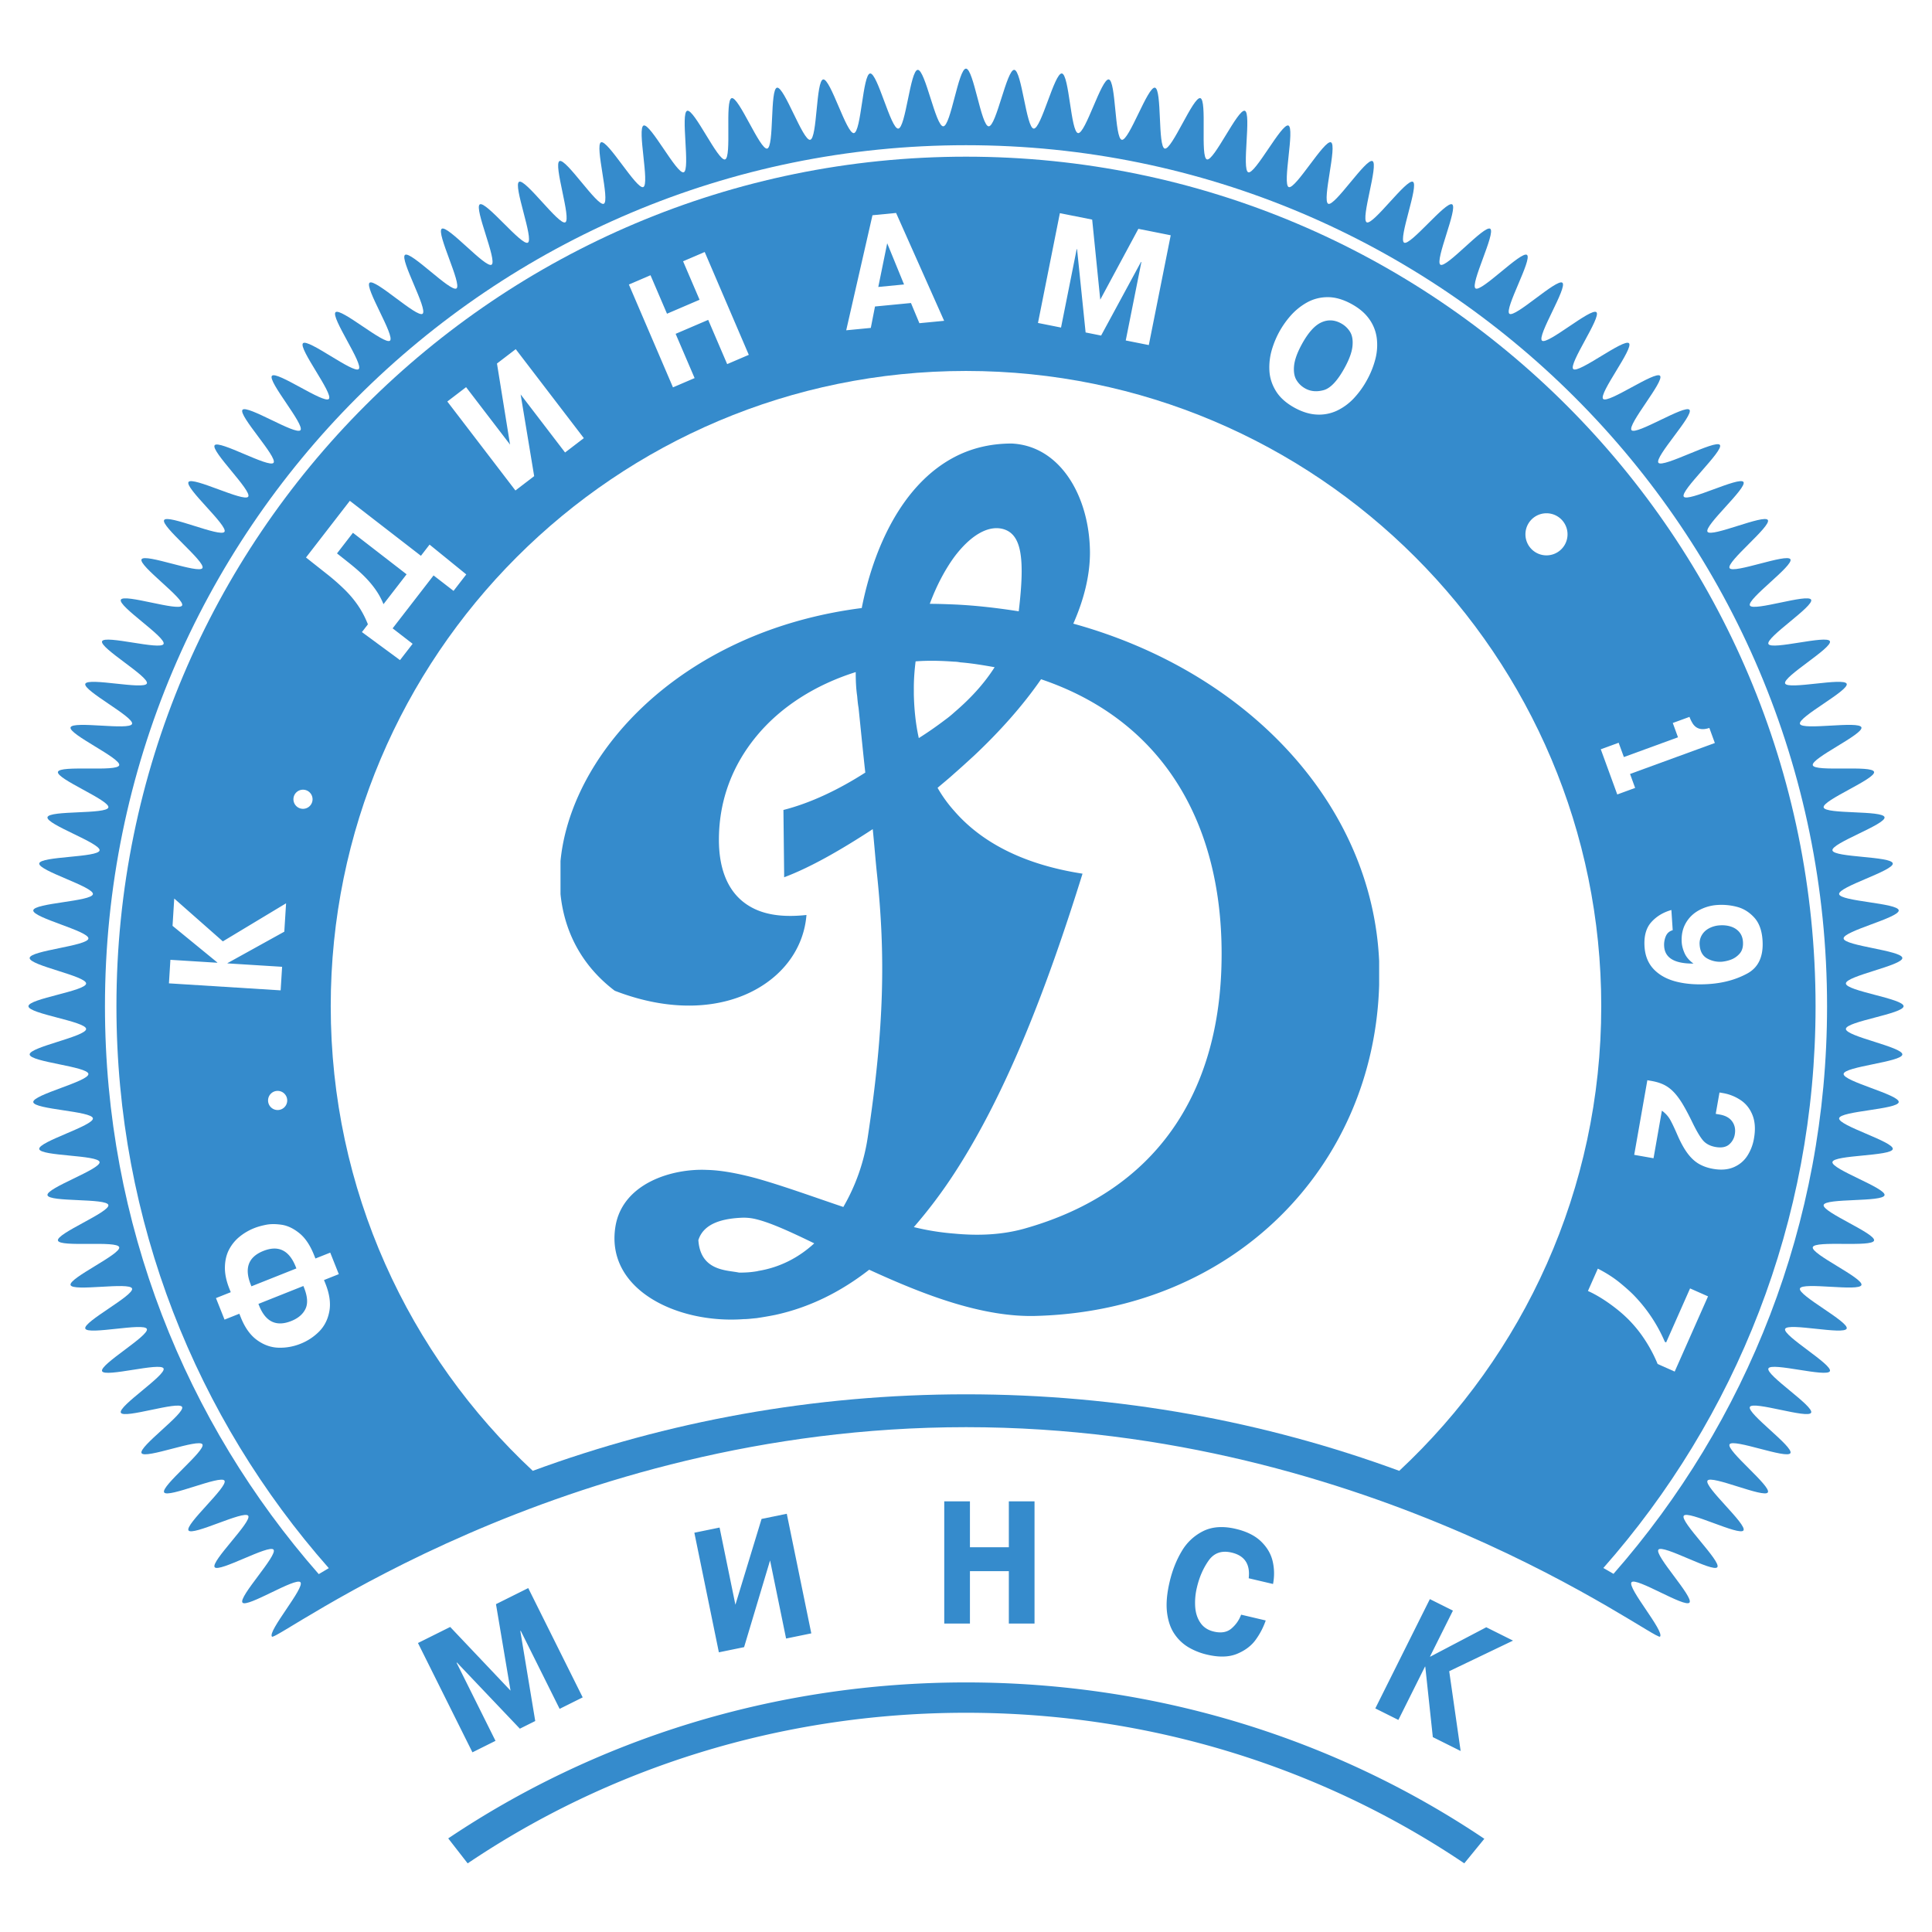 <svg xmlns="http://www.w3.org/2000/svg" width="2500" height="2500" viewBox="0 0 192.756 192.756"><g fill-rule="evenodd" clip-rule="evenodd"><path fill="#fff" d="M0 0h192.756v192.756H0V0z"/><path d="M96.378 142.389c40.663 0 68.77 21.418 69.243 20.898s-3.303-4.896-2.842-5.428 5.334 2.576 5.781 2.033-3.531-4.734-3.098-5.285c.436-.555 5.453 2.314 5.875 1.752.42-.564-3.754-4.561-3.346-5.135.408-.572 5.559 2.051 5.953 1.467s-3.967-4.375-3.586-4.969 5.652 1.777 6.02 1.174-4.174-4.184-3.82-4.795c.354-.613 5.734 1.5 6.072.877.338-.621-4.367-3.979-4.045-4.609.324-.633 5.803 1.217 6.111.576s-4.555-3.768-4.262-4.416 5.857.928 6.135.271-4.73-3.547-4.469-4.211c.264-.664 5.898.637 6.143-.037.248-.672-4.895-3.318-4.664-3.998.229-.68 5.922.34 6.137-.348.213-.688-5.053-3.082-4.855-3.775.197-.695 5.936.039 6.115-.664.18-.701-5.195-2.836-5.031-3.545.162-.707 5.93-.266 6.076-.98s-5.328-2.586-5.199-3.307 5.91-.572 6.021-1.299-5.449-2.33-5.355-3.062c.094-.73 5.875-.881 5.949-1.619.076-.738-5.557-2.064-5.5-2.809.057-.742 5.824-1.193 5.861-1.941.039-.748-5.652-1.795-5.635-2.549.02-.752 5.758-1.508 5.758-2.266s-5.738-1.514-5.758-2.266c-.018-.754 5.674-1.799 5.635-2.548-.037-.749-5.805-1.2-5.861-1.943s5.576-2.069 5.5-2.808c-.074-.738-5.855-.888-5.949-1.62s5.467-2.335 5.355-3.062-5.893-.578-6.021-1.299 5.346-2.593 5.199-3.308c-.146-.714-5.914-.271-6.076-.979-.164-.708 5.211-2.845 5.031-3.546-.18-.702-5.918.032-6.115-.663s5.068-3.089 4.854-3.776c-.213-.688-5.906.332-6.135-.348-.23-.68 4.912-3.326 4.664-3.998-.244-.673-5.879.628-6.143-.037-.262-.665 4.746-3.555 4.469-4.211s-5.842.92-6.135.272 4.57-3.776 4.262-4.416c-.309-.64-5.787 1.208-6.111.577-.322-.632 4.383-3.988 4.045-4.61-.338-.623-5.719 1.49-6.072.877-.354-.613 4.188-4.191 3.82-4.795-.367-.604-5.639 1.768-6.02 1.174s3.98-4.385 3.586-4.969-5.545 2.04-5.953 1.466c-.408-.574 4.023-4.6 3.602-5.164-.422-.564-5.695 2.335-6.131 1.783-.434-.553 3.545-4.744 3.098-5.286s-5.32 2.564-5.781 2.033c-.461-.531 3.314-4.908 2.842-5.428-.473-.52-5.191 2.817-5.676 2.31-.484-.509 3.074-5.062 2.578-5.558-.498-.497-5.051 3.063-5.559 2.579-.508-.485 2.83-5.204 2.309-5.676-.52-.473-4.896 3.301-5.428 2.841s2.576-5.333 2.033-5.781c-.541-.447-4.732 3.532-5.285 3.097s2.316-5.453 1.752-5.874c-.562-.421-4.559 3.753-5.133 3.346-.574-.408 2.049-5.559 1.467-5.954-.586-.394-4.377 3.968-4.971 3.587-.594-.38 1.777-5.653 1.174-6.02-.604-.366-4.182 4.172-4.795 3.82-.613-.353 1.5-5.734.879-6.072-.623-.338-3.98 4.368-4.611 4.044-.631-.323 1.217-5.802.576-6.111-.639-.308-3.766 4.555-4.414 4.261-.648-.293.928-5.856.271-6.134-.656-.277-3.547 4.73-4.211 4.468-.666-.262.635-5.897-.037-6.143s-3.318 4.896-3.998 4.666c-.68-.23.34-5.923-.348-6.137s-3.082 5.051-3.777 4.854c-.693-.197.039-5.934-.662-6.114-.701-.18-2.838 5.195-3.547 5.032-.707-.164-.264-5.93-.979-6.076-.715-.146-2.586 5.328-3.307 5.199-.723-.129-.574-5.911-1.301-6.022-.727-.111-2.328 5.449-3.061 5.356s-.883-5.875-1.621-5.951c-.736-.075-2.062 5.558-2.807 5.501s-1.195-5.824-1.943-5.862-1.793 5.654-2.547 5.635-1.508-5.757-2.266-5.757-1.514 5.738-2.267 5.757c-.753.019-1.799-5.673-2.548-5.635-.748.038-1.199 5.806-1.942 5.862s-2.069-5.576-2.808-5.501c-.738.075-.888 5.857-1.62 5.951s-2.335-5.467-3.062-5.356c-.727.111-.578 5.893-1.299 6.022-.721.128-2.593-5.345-3.308-5.199-.715.146-.271 5.913-.979 6.076S73.702 9.612 73 9.792c-.701.181.032 5.917-.663 6.114-.694.198-3.088-5.067-3.776-4.854s.332 5.906-.348 6.137c-.68.23-3.326-4.912-3.999-4.666s.628 5.881-.036 6.143-3.555-4.746-4.211-4.468c-.657.278.92 5.841.272 6.134-.648.293-3.776-4.569-4.416-4.261-.64.309 1.208 5.788.576 6.111-.631.324-3.988-4.382-4.61-4.044s1.491 5.72.877 6.072c-.613.353-4.191-4.187-4.795-3.82-.603.367 1.769 5.64 1.174 6.02-.594.381-4.386-3.981-4.969-3.587-.584.395 2.039 5.546 1.466 5.954-.574.408-4.57-3.767-5.134-3.346-.563.421 2.306 5.439 1.753 5.874s-4.744-3.544-5.287-3.097c-.542.448 2.565 5.321 2.034 5.781S34 30.676 33.48 31.148c-.52.472 2.817 5.191 2.309 5.676-.508.484-5.061-3.075-5.558-2.579-.496.497 3.063 5.049 2.579 5.558-.484.508-5.204-2.829-5.676-2.31-.472.52 3.301 4.897 2.841 5.428-.46.531-5.334-2.575-5.781-2.033s3.532 4.733 3.097 5.286c-.434.553-5.453-2.316-5.874-1.752-.421.563 3.754 4.559 3.346 5.133-.408.574-5.559-2.05-5.954-1.466s3.967 4.375 3.587 4.969c-.381.594-5.653-1.778-6.02-1.174-.367.604 4.172 4.182 3.82 4.795-.353.613-5.734-1.5-6.072-.877-.338.622 4.368 3.979 4.045 4.61-.323.631-5.802-1.217-6.111-.577-.308.64 4.554 3.767 4.261 4.416-.293.648-5.857-.929-6.134-.272-.278.657 4.73 3.547 4.468 4.211-.262.665-5.896-.636-6.143.037-.247.672 4.896 3.318 4.666 3.998-.23.68-5.922-.339-6.136.348s5.051 3.082 4.854 3.776-5.934-.037-6.114.664c-.181.701 5.195 2.838 5.032 3.546s-5.93.265-6.076.979c-.146.715 5.328 2.587 5.199 3.308-.128.721-5.91.572-6.021 1.299-.111.727 5.449 2.329 5.356 3.062-.093.732-5.875.882-5.951 1.62-.075.738 5.558 2.064 5.501 2.808s-5.825 1.194-5.862 1.943c-.038.749 5.654 1.794 5.635 2.548-.02.752-5.757 1.508-5.757 2.266s5.738 1.514 5.757 2.266c.019.754-5.673 1.801-5.635 2.549.038.748 5.806 1.199 5.862 1.941.057.744-5.576 2.07-5.501 2.809s5.857.889 5.951 1.619c.093.732-5.467 2.336-5.356 3.062.111.727 5.893.578 6.021 1.299.129.721-5.345 2.592-5.199 3.307s5.913.273 6.076.98c.164.709-5.212 2.844-5.032 3.545.181.703 5.917-.031 6.114.664.197.693-5.067 3.088-4.854 3.775s5.906-.332 6.136.348c.23.682-4.912 3.326-4.666 3.998.246.674 5.881-.627 6.143.037.262.664-4.746 3.555-4.468 4.211.277.658 5.841-.92 6.134-.271.293.648-4.569 3.775-4.261 4.416.309.641 5.788-1.209 6.111-.576.323.631-4.383 3.988-4.045 4.609.338.623 5.72-1.49 6.073-.877.352.611-4.187 4.191-3.82 4.795.367.604 5.639-1.768 6.02-1.174.38.594-3.981 4.385-3.587 4.969.395.584 5.546-2.039 5.954-1.467.409.574-3.767 4.57-3.346 5.135.421.562 5.44-2.307 5.874-1.752.435.553-3.544 4.742-3.097 5.285s5.321-2.564 5.781-2.033-3.313 4.908-2.841 5.428c.474.518 28.58-20.9 69.243-20.9z" fill="#358bcc"/><path d="M53.139 146.75c13.414-4.934 27.994-7.639 43.239-7.639 15.245 0 29.825 2.705 43.239 7.639l-.008-.01c12.396-11.57 20.148-28.055 20.148-46.35 0-35.003-28.377-63.38-63.38-63.38s-63.38 28.377-63.38 63.38c0 18.303 7.758 34.793 20.166 46.363l-.024-.003z" fill="#fff"/><path d="M44.72 183.418c14.603-9.805 32.423-15.562 51.659-15.562 19.258 0 37.1 5.773 51.713 15.6l-2 2.449c-14.041-9.461-31.195-15.021-49.713-15.021-18.522 0-35.677 5.562-49.72 15.025l-1.939-2.491zM107.084 62.222c1.061-2.4 1.662-4.801 1.662-7.104-.035-5.547-2.936-10.64-7.814-10.867-2.156 0-4.066.486-5.728 1.362-5.233 2.757-8.062 9.115-9.228 15.052-3.818.486-7.354 1.427-10.501 2.692-11.846 4.769-18.74 14.143-19.553 22.545v3.309c.389 3.795 2.157 7.168 5.41 9.635 5.692 2.205 10.678 1.783 14.143-.162 2.899-1.623 4.738-4.282 4.986-7.396-2.086.227-3.713.032-4.986-.519-2.758-1.2-3.783-3.925-3.748-7.137.035-3.925 1.414-7.363 3.748-10.186 2.404-2.919 5.87-5.125 9.9-6.391 0 .876.036 1.655.142 2.369.035.389.071.811.142 1.2.212 2.044.46 4.574.672 6.456-2.582 1.654-5.375 3.017-8.168 3.73l.071 6.358v.357c2.687-1.006 5.763-2.79 8.839-4.801.142 1.33.283 3.179.424 4.477.849 8.044.743 15.279-.919 26.244a19.663 19.663 0 0 1-2.439 6.975c-3.077-1.039-6.011-2.109-8.663-2.855-1.803-.486-3.5-.811-4.95-.844-3.466-.162-8.416 1.33-9.123 5.643-1.025 6.326 6.223 9.734 12.799 9.246.424 0 .849-.064 1.273-.098a37.277 37.277 0 0 0 1.874-.324c3.43-.746 6.541-2.303 9.37-4.508 2.687 1.232 5.587 2.465 8.486 3.34 2.794.844 5.622 1.363 8.274 1.266 19.658-.584 33.59-14.889 34.119-33.021v-2.174-.194c-.707-15.671-13.118-28.874-30.514-33.675zm-31.468 64.585c-.071.033-.105.033-.141.033-.566.098-1.131.129-1.733.129-1.131-.26-3.854-.096-4.066-3.242.53-1.688 2.44-2.174 4.491-2.24.354 0 .813.033 1.308.162 1.45.357 3.43 1.266 5.763 2.4-1.521 1.396-3.395 2.4-5.622 2.758zm19.588-71.234c1.556-2.076 3.323-3.211 4.88-2.79 1.838.52 2.191 2.887 1.555 8.207-2.086-.324-4.242-.584-6.435-.682-.813-.032-1.626-.064-2.44-.064.673-1.817 1.521-3.407 2.44-4.671zm-4.031 13.072c0-.908.07-1.784.177-2.66 1.273-.098 2.546-.065 3.854.032.212 0 .424.032.601.065 1.203.097 2.333.292 3.429.486-1.096 1.72-2.475 3.179-4.03 4.509a9.966 9.966 0 0 1-.919.746 36.352 36.352 0 0 1-2.616 1.817c-.318-1.428-.46-2.888-.495-4.347l-.001-.648zm30.69 27.767c-.354 12.586-6.398 22.447-19.693 26.178-2.229.617-4.561.713-6.966.486a24.942 24.942 0 0 1-4.031-.648 48.475 48.475 0 0 0 4.031-5.352c5.304-8.143 9.335-18.783 12.8-29.909-6.082-.941-10.184-3.244-12.8-6.261a13.46 13.46 0 0 1-1.662-2.303c.566-.487 1.132-.941 1.662-1.427.672-.584 1.343-1.201 2.015-1.817 2.512-2.368 4.811-4.931 6.648-7.591 12.586 4.251 18.385 15.053 17.996 28.644zM51.867 172.471l-6.275-6.598-.038.02 3.882 7.791-2.301 1.146-5.434-10.906 3.215-1.602 6.021 6.354-1.453-8.629 3.218-1.604 5.433 10.905-2.301 1.146-3.881-7.791-.041.022 1.488 8.982-1.533.764zM73.371 160.105l2.61-8.56 2.516-.516 2.446 11.932-2.515.516-1.598-7.795-2.592 8.654-2.516.516-2.446-11.932 2.516-.516 1.579 7.701zM96.771 156.754v5.226h-2.563v-12.193h2.563v4.582h3.881v-4.582h2.563v12.193h-2.563v-5.226h-3.881zM123.826 161.096l2.455.578a7.299 7.299 0 0 1-.982 1.9c-.432.609-1.053 1.084-1.861 1.422-.809.34-1.809.369-3.004.088a6.6 6.6 0 0 1-1.822-.713 4.366 4.366 0 0 1-1.422-1.33c-.393-.566-.643-1.281-.752-2.145-.107-.865-.023-1.887.254-3.066.266-1.135.666-2.152 1.201-3.051a5.104 5.104 0 0 1 2.15-2.02c.898-.445 1.98-.52 3.24-.225 1.084.254 1.926.672 2.529 1.254s.99 1.242 1.162 1.982c.172.738.184 1.492.037 2.264l-2.428-.57c.164-1.404-.406-2.26-1.707-2.564-.986-.232-1.748.033-2.289.795-.539.764-.928 1.652-1.166 2.666a6.422 6.422 0 0 0-.174 1.977c.047.621.225 1.148.531 1.586s.75.725 1.33.859c.736.174 1.324.068 1.764-.314.442-.383.761-.84.954-1.373zM142.699 165.285l5.586-2.933 2.67 1.332-6.367 3.052 1.141 7.961-2.776-1.385-.752-7.029-.025-.013-2.66 5.328-2.301-1.149 5.443-10.906 2.301 1.148-2.287 4.58.027.014z" fill="#358bcc"/><path d="M40.566 57.298L38.26 60.28c-.162-.405-.357-.787-.585-1.146s-.491-.71-.789-1.054c-.297-.343-.625-.677-.984-1.002s-.775-.675-1.251-1.05l-1.028-.815 1.59-2.056 5.353 4.141zm-5.663-7.331l-4.374 5.655 2.019 1.596a21.854 21.854 0 0 1 1.879 1.646c.515.513.958 1.047 1.33 1.604.374.557.689 1.164.949 1.822l-.598.773 3.8 2.796 1.259-1.627-1.994-1.542 4.083-5.28 1.994 1.542 1.27-1.642-3.662-2.975-.863 1.117-7.092-5.485zM50.889 44.36l-1.306-8.092 1.872-1.432 6.793 8.877-1.872 1.432-4.432-5.792 1.35 8.151-1.871 1.432-6.794-8.877 1.872-1.432 4.388 5.733zM67.408 33.307l1.893 4.415-2.158.925-4.4-10.261 2.158-.926 1.646 3.84 3.249-1.393-1.646-3.84 2.158-.925 4.4 10.261-2.158.925-1.893-4.414-3.249 1.393zM88.516 24.271l1.681 4.11-2.57.249.889-4.359zm-4.089 8.682l2.453-.237.419-2.137 3.588-.347.841 2.014 2.468-.239-4.793-10.76-2.356.228-2.62 11.478zM108.312 33.169l-.853-8.307-.037-.007-1.563 7.825-2.3-.459 2.185-10.954 3.223.644.806 7.986 3.803-7.066 3.227.643-2.186 10.953-2.301-.459 1.561-7.825-.041-.008-3.977 7.343-1.547-.309zM129.35 37.921c-.217-.356-.297-.833-.24-1.427.059-.595.316-1.312.775-2.151.623-1.137 1.264-1.86 1.924-2.167s1.322-.279 1.988.085c.373.204.67.484.893.839.223.356.305.832.248 1.426-.057.596-.316 1.315-.777 2.158-.715 1.305-1.414 2.051-2.098 2.239-.684.187-1.293.134-1.826-.158a2.316 2.316 0 0 1-.887-.844zm2.046 3.441a4.2 4.2 0 0 0 1.996-.391 5.625 5.625 0 0 0 1.672-1.225 8.877 8.877 0 0 0 1.326-1.841 8.91 8.91 0 0 0 .838-2.11 5.563 5.563 0 0 0 .131-2.068 4.174 4.174 0 0 0-.746-1.888c-.412-.584-1-1.087-1.768-1.507-.854-.468-1.662-.695-2.422-.683a4.22 4.22 0 0 0-2.061.549 6.244 6.244 0 0 0-1.594 1.296 9.036 9.036 0 0 0-1.137 1.616 9.048 9.048 0 0 0-.75 1.824 6.213 6.213 0 0 0-.232 2.042c.035.71.252 1.39.65 2.04.4.649 1.023 1.207 1.873 1.672.769.419 1.512.644 2.224.674zM30.336 128.473c.351.883.397 1.588.139 2.119-.257.531-.729.932-1.413 1.205-1.497.596-2.567.084-3.212-1.539l-.067-.168 4.486-1.787.067.17zm2.611-3.498l-1.476.586-.137-.342c-.392-.986-.881-1.715-1.47-2.186-.587-.475-1.178-.754-1.773-.84-.595-.086-1.116-.084-1.566.008-.449.09-.833.199-1.152.326-.53.211-1.013.49-1.447.84a4.09 4.09 0 0 0-1.056 1.273c-.269.5-.412 1.084-.43 1.75-.018.668.131 1.396.446 2.189l.137.344-1.476.588.855 2.148 1.477-.588.142.355c.408 1.025.946 1.781 1.614 2.266.669.486 1.38.742 2.133.768a5.426 5.426 0 0 0 2.201-.387 5.407 5.407 0 0 0 1.884-1.24c.526-.537.862-1.209 1.008-2.016.147-.809.017-1.725-.393-2.752l-.142-.355 1.476-.588-.855-2.147zm-7.863 3.361l-.069-.176c-.653-1.641-.232-2.76 1.265-3.355 1.494-.594 2.568-.07 3.221 1.57l.07.176-4.487 1.785zM21.681 96.025l-4.467-3.655.17-2.722 4.849 4.274 6.309-3.799-.177 2.831L22.7 96.09l-.002.027 5.448.34-.146 2.35-11.145-.698.146-2.348 4.678.292.002-.028zM161.355 79.264l-1.645-4.509 1.783-.651.521 1.428 5.4-1.972-.52-1.428 1.666-.608c.08.22.178.421.289.606a1.3 1.3 0 0 0 .383.423c.172.114.363.178.576.19.211.014.457-.025.734-.117l.549 1.503-8.461 3.089.508 1.393-1.783.653zM170.314 95.619c-.451-.258-.697-.708-.74-1.353a1.653 1.653 0 0 1 .219-.973c.17-.287.412-.514.729-.681a2.623 2.623 0 0 1 1.074-.291c.396-.026.766.017 1.107.128.34.111.619.296.834.553.215.258.334.578.359.964.033.509-.084.91-.355 1.202a2.137 2.137 0 0 1-.908.599 3.685 3.685 0 0 1-.83.183 2.605 2.605 0 0 1-1.489-.331zm-5.566-3.612c-.518.579-.742 1.396-.672 2.451.061.928.375 1.682.941 2.266.568.582 1.32.99 2.262 1.223.939.234 2.008.312 3.203.232 1.445-.094 2.727-.445 3.846-1.053 1.119-.606 1.625-1.712 1.52-3.317-.064-.985-.344-1.746-.842-2.281-.496-.537-1.068-.888-1.715-1.053a6.033 6.033 0 0 0-1.912-.187 4.423 4.423 0 0 0-1.889.538c-.564.312-1.002.744-1.311 1.295s-.439 1.186-.393 1.905c.023.341.119.703.289 1.084.172.381.465.723.885 1.026-1.875.017-2.85-.555-2.926-1.713a2.183 2.183 0 0 1 .162-1.012c.131-.311.361-.512.691-.606l-.133-2.014c-.82.232-1.488.637-2.006 1.216zM164.973 115.559l-1.928-.34 1.311-7.445.441.076c.455.082.852.203 1.193.367s.66.396.955.695c.297.299.59.686.881 1.156.289.473.617 1.082.982 1.83.428.889.791 1.51 1.086 1.863.297.352.719.576 1.266.674.58.102 1.025.021 1.34-.238a1.68 1.68 0 0 0 .582-1.031c.084-.482 0-.904-.256-1.27-.256-.363-.674-.598-1.256-.699l-.391-.068.375-2.131.33.057a4.52 4.52 0 0 1 1.799.717c.529.357.92.859 1.172 1.502.25.643.297 1.412.139 2.309a4.597 4.597 0 0 1-.674 1.75c-.336.508-.791.885-1.367 1.127s-1.26.295-2.051.154c-.531-.094-1-.26-1.406-.496s-.781-.584-1.123-1.041-.678-1.061-1.006-1.814c-.311-.719-.559-1.242-.746-1.568a2.826 2.826 0 0 0-.814-.883l-.834 4.747zM168.619 128.545l1.791.793-3.326 7.504-1.701-.756a14.417 14.417 0 0 0-1.845-3.221 13.375 13.375 0 0 0-1.031-1.186 13.5 13.5 0 0 0-1.26-1.117c-.477-.375-.957-.715-1.445-1.02s-.945-.551-1.373-.74l.988-2.229c.844.428 1.58.902 2.215 1.422.633.521 1.123.963 1.467 1.328a15.333 15.333 0 0 1 3.004 4.553l.129.057 2.387-5.388zM154.293 55.409a2.1 2.1 0 1 0 0-4.2 2.1 2.1 0 0 0 0 4.2zM27.701 110.748a.955.955 0 1 0-.001-1.91.955.955 0 0 0 .001 1.91zM30.23 80.696a.954.954 0 1 0 0-1.908.954.954 0 0 0 0 1.908z" fill="#fff"/><path d="M159.967 156.438c13.178-14.939 21.172-34.559 21.172-56.045 0-46.812-37.949-84.761-84.76-84.761-46.812 0-84.762 37.949-84.762 84.761 0 21.494 8.001 41.119 21.187 56.061l-1.002.596c-13.279-15.123-21.33-34.949-21.33-56.656 0-47.444 38.463-85.907 85.907-85.907 47.444 0 85.907 38.463 85.907 85.907 0 21.693-8.041 41.51-21.307 56.629l-1.012-.585z" fill="#fff"/></g></svg>